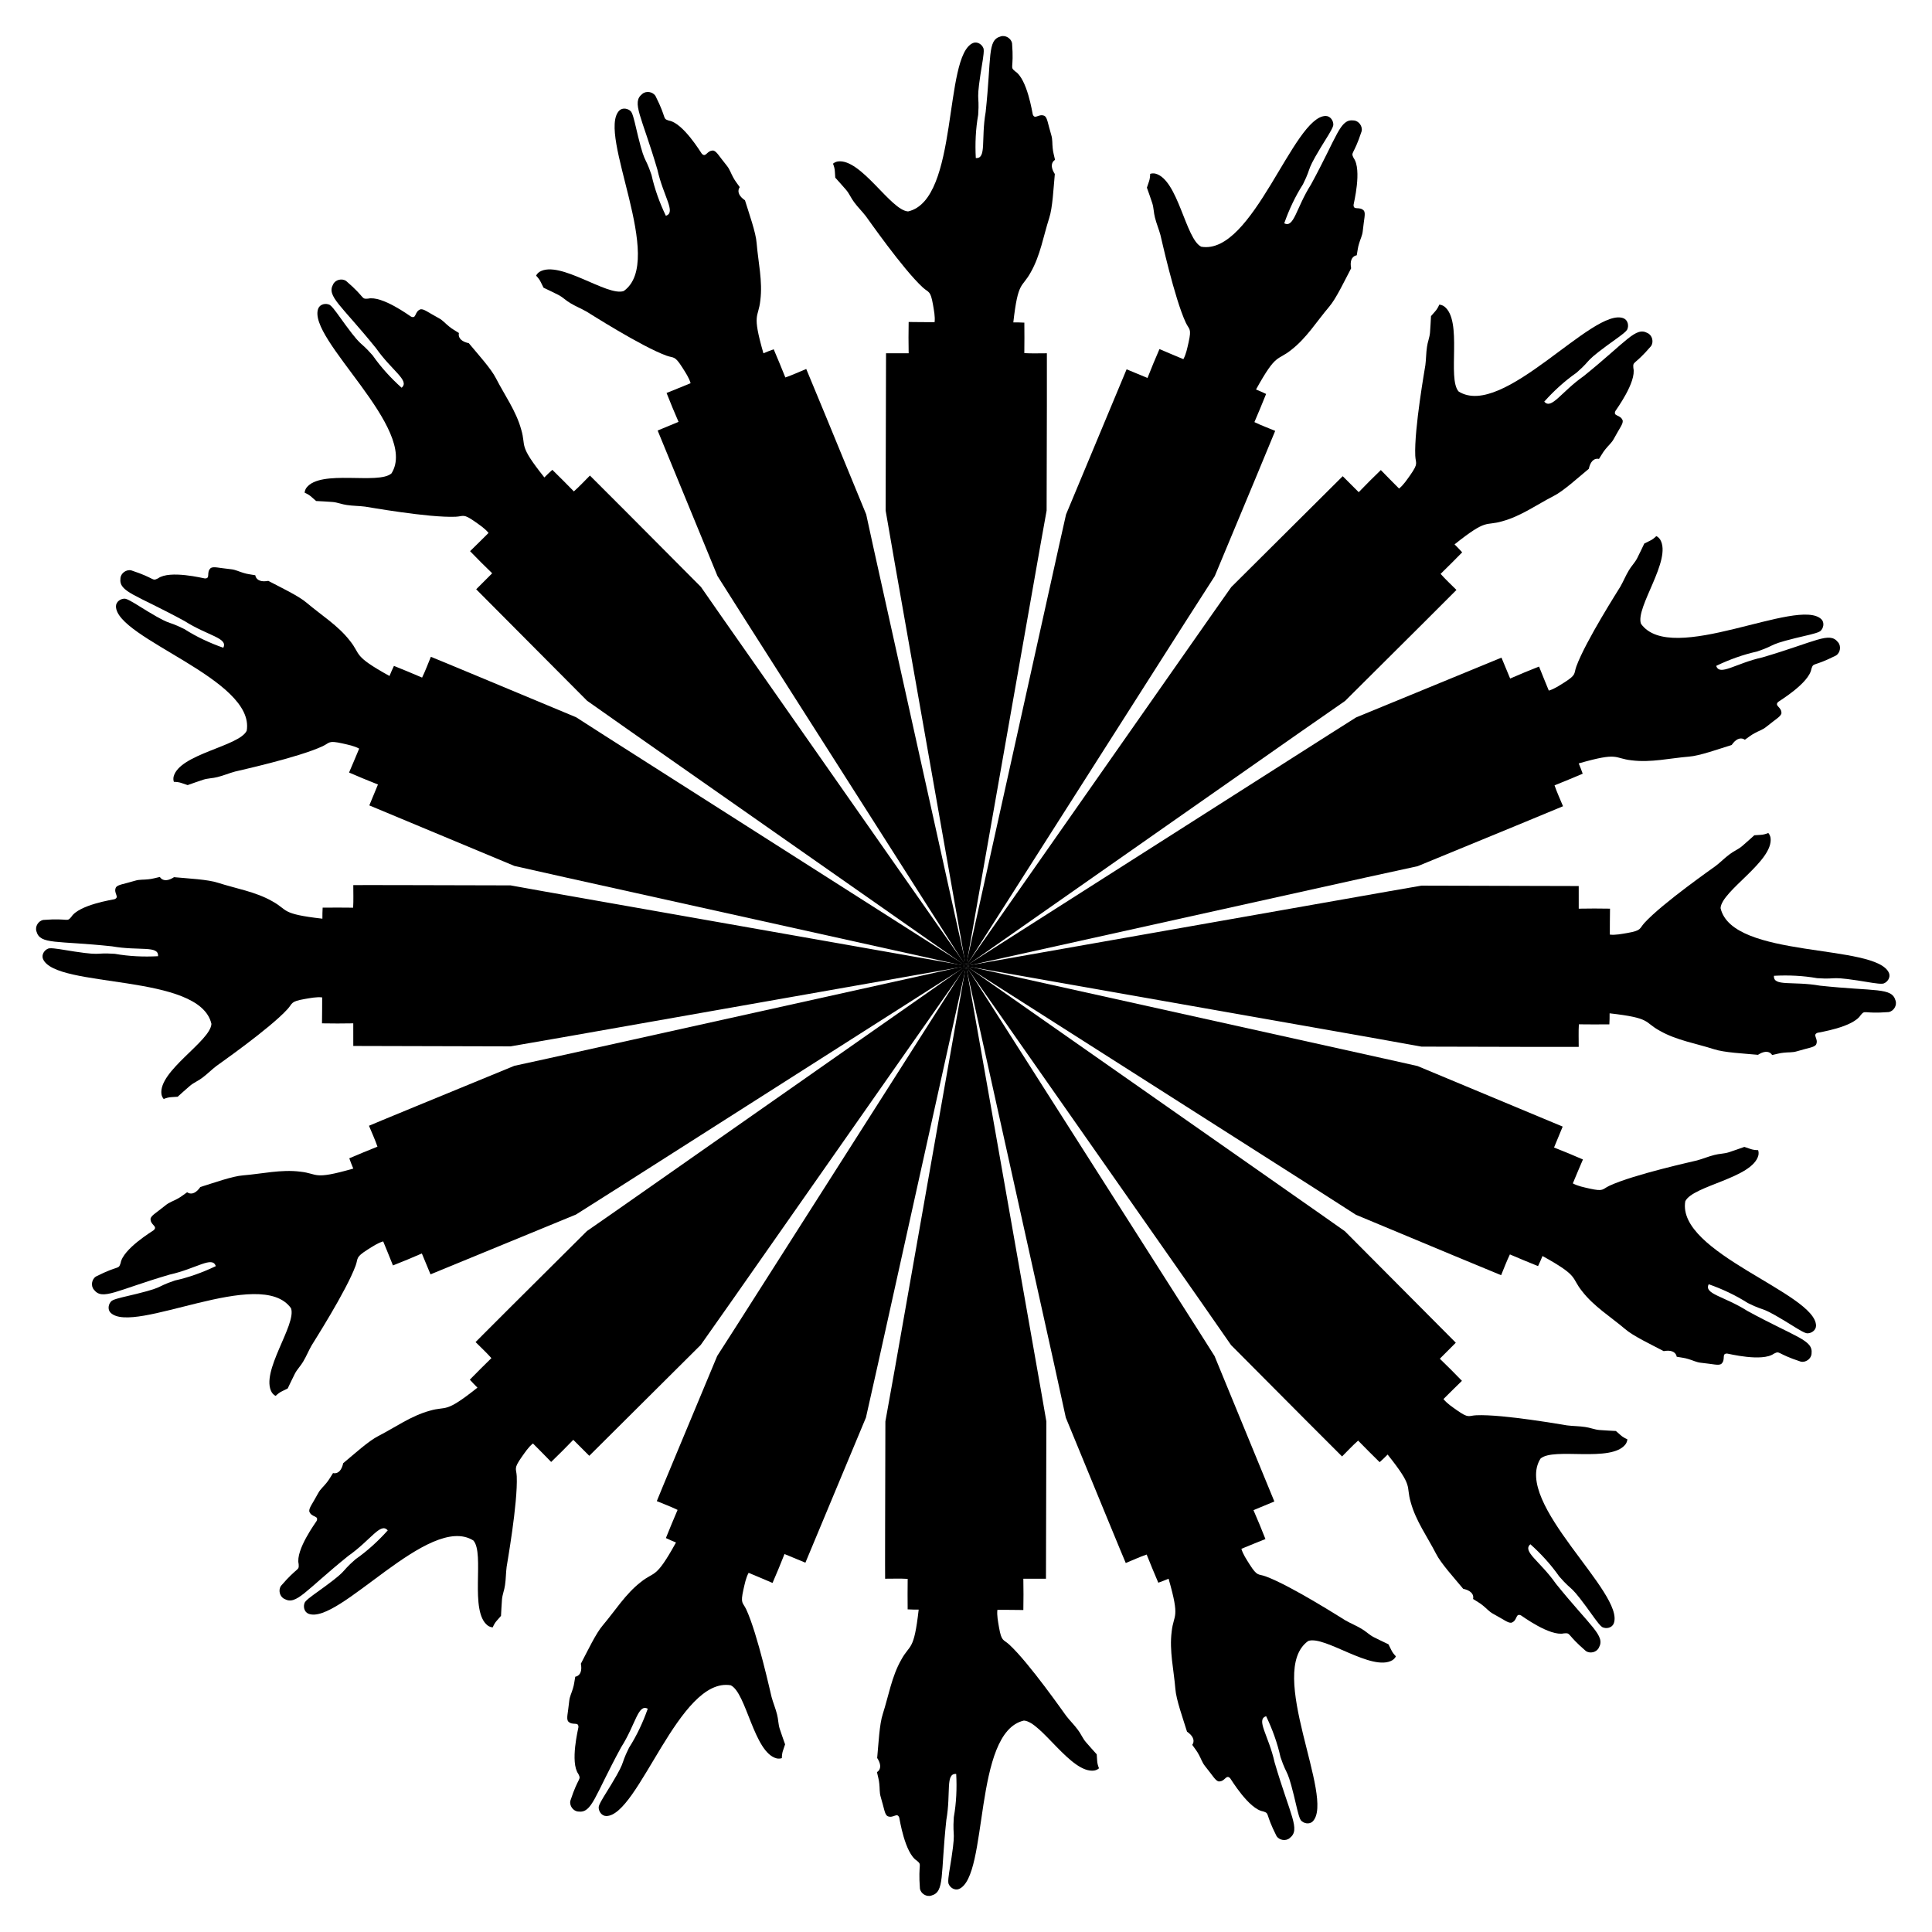 <?xml version="1.0" encoding="utf-8"?>

<!DOCTYPE svg PUBLIC "-//W3C//DTD SVG 1.1//EN" "http://www.w3.org/Graphics/SVG/1.1/DTD/svg11.dtd">
<svg version="1.1" id="Layer_1" xmlns="http://www.w3.org/2000/svg" xmlns:xlink="http://www.w3.org/1999/xlink" x="0px" y="0px"
	 viewBox="0 0 1662 1662" enable-background="new 0 0 1662 1662" xml:space="preserve">
<g>
	<g>
		<path d="M986.621,161.42c1.541,4.434,3.17,8.844,4.605,13.314c1.323,4.033,1.21,8.344,2.324,12.424
			c1.252,5.103,3.349,9.95,4.716,15.018c0.518,1.802,11.962,54.246,21.795,75.363c2.973,6.304,5.151,4.642,2.409,17.037
			c-1.146,4.886-2.045,9.938-4.467,14.397c-6.846-2.924-13.764-5.676-20.572-8.692c-3.588,8.22-7.016,16.511-10.291,24.86
			c-6-2.466-11.985-4.971-17.985-7.437c-3.236,7.913-28.558,68.547-52.09,124.856c-2.202,9.809-4.376,19.494-6.46,28.778
			l0.011,0.002l-79.872,360.28L1020,534.547c7.746-12.072,16.288-25.384,25.004-38.972c24.742-59.285,51.51-123.435,51.98-124.915
			c-5.963-2.495-12.063-4.706-17.875-7.549c3.404-8.049,6.842-16.091,10.057-24.219c-2.858-1.348-5.739-2.655-8.683-3.824
			c17.754-32.073,17.983-24.122,30.382-34.125c13.091-10.156,21.864-24.474,32.461-36.964c6.083-7.01,13.301-22.441,18.993-33.188
			c-0.086-0.532-0.176-1.064-0.259-1.597c-0.696-6.184,1.861-9.046,5.081-9.588c0.656-3.326,0.918-6.772,1.971-9.999
			c1.001-3.621,2.849-7.016,3.2-10.805c1.211-11.483,2.466-14.58,1.123-17.392c-3.724-4.404-9.155,0.08-9.033-5.207
			c0.081-1.092,7.39-30.123,0.099-40.196c-2.768-5.604-0.163-1.758,6.828-23.055c1.043-4.317-2.465-9.142-6.928-9.342
			c-11.762-1.379-13.583,12.858-36.641,55.149c-12.827,20.194-14.545,37.688-22.988,33.317c4.127-11.716,9.422-23.067,16.111-33.545
			c9.13-18.406,0.208-7.632,21.997-42.542c1.449-2.721,3.372-5.29,4.088-8.328c0.292-3.738-2.526-7.897-6.536-7.911
			c-27.913,0.237-62.574,120.048-107.048,112.483c-13.526-6.53-19.871-57.794-39.447-62.872c-1.553-0.331-3.137-0.273-4.512,0.215
			c-0.047,2.331-0.286,4.639-1.124,6.881C987.759,157.959,987.198,159.635,986.621,161.42z"/>
		<path d="M675.379,1500.58c-1.541-4.434-3.171-8.843-4.605-13.313c-1.323-4.033-1.21-8.344-2.324-12.424
			c-1.252-5.103-3.349-9.95-4.716-15.019c-0.518-1.802-11.962-54.245-21.795-75.363c-2.973-6.304-5.151-4.642-2.409-17.037
			c1.146-4.886,2.045-9.938,4.467-14.397c6.846,2.924,13.764,5.676,20.572,8.692c3.588-8.22,7.016-16.511,10.291-24.86
			c6,2.466,11.985,4.971,17.985,7.437c3.236-7.913,28.558-68.546,52.089-124.854c3.537-15.757,7.002-31.19,10.137-45.162
			l76.305-344.189l-198.444,311.495c-5.144,8.018-10.507,16.376-15.937,24.841c-24.742,59.285-51.509,123.435-51.98,124.915
			c5.963,2.495,12.063,4.706,17.875,7.549c-3.404,8.049-6.842,16.091-10.057,24.219c2.858,1.348,5.739,2.655,8.683,3.824
			c-17.754,32.073-17.983,24.122-30.382,34.125c-13.091,10.156-21.864,24.474-32.461,36.964
			c-6.083,7.01-13.301,22.441-18.993,33.188c0.086,0.532,0.176,1.064,0.259,1.597c0.696,6.183-1.861,9.045-5.081,9.588
			c-0.656,3.326-0.918,6.772-1.971,9.999c-1.001,3.621-2.85,7.016-3.2,10.805c-1.211,11.483-2.466,14.58-1.123,17.393
			c3.724,4.404,9.155-0.08,9.033,5.207c-0.081,1.092-7.39,30.123-0.099,40.196c2.768,5.604,0.163,1.758-6.828,23.055
			c-1.043,4.317,2.465,9.141,6.928,9.342c11.762,1.379,13.583-12.858,36.641-55.149c12.827-20.194,14.544-37.688,22.988-33.317
			c-4.127,11.716-9.422,23.067-16.111,33.545c-9.13,18.406-0.208,7.633-21.997,42.542c-1.449,2.721-3.372,5.29-4.088,8.328
			c-0.291,3.738,2.526,7.898,6.536,7.911c27.913-0.237,62.574-120.048,107.048-112.483c13.526,6.53,19.871,57.794,39.447,62.872
			c1.553,0.331,3.137,0.274,4.512-0.215c0.047-2.331,0.286-4.639,1.124-6.881C674.241,1504.041,674.802,1502.364,675.379,1500.58z"
			/>
	</g>
	<g>
		<path d="M1231.012,271.942c-0.273,4.686-0.455,9.384-0.84,14.063c-0.322,4.232-2.075,8.172-2.607,12.368
			c-0.796,5.193-0.714,10.474-1.39,15.68c-0.211,1.863-9.708,54.694-8.704,77.967c0.335,6.962,2.982,6.26-4.294,16.662
			c-2.929,4.076-5.693,8.399-9.637,11.592c-5.206-5.322-10.544-10.511-15.68-15.903c-6.46,6.221-12.801,12.57-19.021,19.03
			c-4.6-4.575-9.171-9.179-13.77-13.754c-6.018,6.073-52.616,52.4-95.905,95.418c-5.788,8.22-11.503,16.335-16.981,24.115
			l0.009,0.006L830.525,831.474l288.535-202.035c11.776-8.189,24.762-17.219,38.015-26.437
			c45.546-45.304,94.825-94.327,95.826-95.514c-4.554-4.587-9.344-8.964-13.625-13.815c6.225-6.134,12.479-12.248,18.559-18.526
			c-2.124-2.339-4.286-4.649-6.559-6.856c28.676-22.837,25.845-15.404,41.129-19.9c15.981-4.373,29.566-14.244,44.136-21.728
			c8.302-4.148,20.877-15.643,30.248-23.394c0.124-0.525,0.245-1.051,0.372-1.575c1.723-5.979,5.181-7.645,8.364-6.913
			c1.879-2.822,3.44-5.905,5.647-8.484c2.31-2.962,5.318-5.392,7.091-8.758c5.513-10.145,7.857-12.526,7.693-15.639
			c-1.755-5.494-8.488-3.43-6.353-8.267c0.493-0.978,18.355-25.002,15.474-37.098c-0.413-6.237,0.522-1.687,15.131-18.687
			c2.615-3.589,1.221-9.389-2.826-11.283c-10.339-5.775-17.469,6.681-54.956,36.929c-19.579,13.748-27.86,29.253-33.988,21.983
			c8.296-9.245,17.532-17.706,27.722-24.826c15.479-13.511,3.113-6.972,36.603-30.886c2.38-1.959,5.14-3.597,6.963-6.13
			c1.7-3.341,0.689-8.263-3.012-9.81c-25.879-10.463-103.751,86.964-141.945,62.955c-9.997-11.209,3.759-60.999-12.384-73.182
			c-1.308-0.901-2.794-1.453-4.25-1.528c-0.936,2.136-2.04,4.176-3.672,5.927C1233.388,269.18,1232.228,270.514,1231.012,271.942z"
			/>
		<path d="M430.988,1390.057c0.273-4.686,0.455-9.384,0.84-14.063c0.322-4.232,2.075-8.172,2.607-12.367
			c0.796-5.194,0.714-10.474,1.39-15.68c0.211-1.863,9.708-54.694,8.704-77.967c-0.335-6.962-2.982-6.26,4.294-16.662
			c2.929-4.076,5.693-8.399,9.637-11.592c5.206,5.322,10.544,10.511,15.68,15.903c6.46-6.221,12.801-12.57,19.022-19.03
			c4.599,4.575,9.17,9.179,13.77,13.754c6.018-6.073,52.615-52.4,95.904-95.417c9.298-13.204,18.405-26.136,26.648-37.845
			l202.212-288.789l-302.543,211.843c-7.821,5.439-15.974,11.109-24.23,16.851c-45.546,45.303-94.825,94.327-95.826,95.514
			c4.554,4.587,9.344,8.964,13.625,13.815c-6.225,6.134-12.479,12.248-18.559,18.526c2.124,2.339,4.286,4.649,6.559,6.856
			c-28.676,22.837-25.845,15.404-41.129,19.9c-15.981,4.373-29.565,14.245-44.136,21.728c-8.302,4.148-20.877,15.643-30.248,23.393
			c-0.124,0.525-0.245,1.051-0.372,1.575c-1.723,5.979-5.181,7.645-8.364,6.913c-1.879,2.822-3.44,5.905-5.647,8.484
			c-2.31,2.962-5.318,5.391-7.091,8.758c-5.513,10.145-7.857,12.526-7.694,15.639c1.755,5.494,8.488,3.429,6.353,8.267
			c-0.493,0.978-18.355,25.002-15.474,37.098c0.413,6.237-0.522,1.687-15.131,18.687c-2.615,3.589-1.221,9.389,2.826,11.282
			c10.339,5.775,17.469-6.681,54.956-36.929c19.579-13.748,27.86-29.254,33.988-21.983c-8.296,9.245-17.532,17.705-27.722,24.826
			c-15.479,13.51-3.113,6.972-36.603,30.886c-2.38,1.959-5.14,3.597-6.963,6.13c-1.7,3.342-0.689,8.263,3.011,9.81
			c25.879,10.463,103.751-86.964,141.945-62.955c9.997,11.209-3.759,60.999,12.384,73.182c1.308,0.901,2.794,1.453,4.251,1.528
			c0.936-2.136,2.039-4.177,3.672-5.927C428.612,1392.82,429.772,1391.485,430.988,1390.057z"/>
	</g>
	<g>
		<path d="M1414.505,467.576c-2.045,4.225-4.011,8.495-6.158,12.671c-1.917,3.787-5.044,6.756-7.141,10.428
			c-2.723,4.493-4.668,9.403-7.285,13.954c-0.908,1.64-29.899,46.816-37.879,68.701c-2.355,6.56,0.359,6.925-10.344,13.75
			c-4.266,2.645-8.474,5.581-13.339,7.022c-2.773-6.909-5.719-13.746-8.401-20.693c-8.349,3.275-16.636,6.714-24.856,10.302
			c-2.499-5.987-4.96-11.989-7.459-17.976c-7.884,3.308-68.663,28.276-125.119,51.453c-8.493,5.379-16.879,10.69-24.917,15.781
			l0.006,0.009L830.38,831.257l343.887-76.238c14.013-3.059,29.467-6.432,45.238-9.877c59.417-24.426,123.705-50.859,125.084-51.573
			c-2.452-5.981-5.202-11.857-7.302-17.978c8.099-3.285,16.216-6.54,24.236-10.014c-1.068-2.974-2.181-5.935-3.436-8.844
			c35.232-10.125,29.773-4.341,45.613-2.646c16.438,2.076,32.766-1.846,49.091-3.184c9.258-0.655,25.274-6.463,36.898-10.037
			c0.316-0.437,0.628-0.877,0.946-1.312c3.88-4.865,7.712-5.08,10.373-3.186c2.816-1.888,5.438-4.139,8.464-5.677
			c3.268-1.852,6.976-2.946,9.903-5.378c8.976-7.263,12.053-8.566,13.092-11.504c0.481-5.747-6.53-6.417-2.706-10.069
			c0.83-0.715,26.526-16.074,28.493-28.353c2.005-5.92,1.128-1.359,21.131-11.474c3.79-2.315,4.721-8.207,1.707-11.505
			c-7.342-9.292-18.697-0.512-64.905,13.087c-23.349,5.209-36.934,16.365-39.813,7.303c11.202-5.366,22.973-9.648,35.112-12.327
			c19.471-6.559,5.544-5.25,45.636-14.527c2.949-0.899,6.125-1.356,8.779-2.999c2.849-2.437,3.798-7.37,0.972-10.215
			c-19.905-19.57-129.133,40.64-155.232,3.843c-4.946-14.182,26.816-54.917,16.564-72.35c-0.864-1.333-2.025-2.412-3.342-3.038
			c-1.682,1.615-3.483,3.078-5.66,4.071C1417.757,465.933,1416.175,466.722,1414.505,467.576z"/>
		<path d="M247.495,1194.424c2.045-4.225,4.011-8.495,6.158-12.67c1.917-3.787,5.044-6.756,7.141-10.428
			c2.723-4.494,4.668-9.403,7.285-13.954c0.908-1.64,29.899-46.816,37.878-68.701c2.355-6.56-0.359-6.925,10.344-13.75
			c4.266-2.645,8.474-5.581,13.339-7.022c2.773,6.909,5.719,13.746,8.401,20.693c8.349-3.275,16.636-6.714,24.856-10.302
			c2.499,5.987,4.96,11.989,7.458,17.976c7.884-3.307,68.663-28.276,125.118-51.453c13.643-8.641,27.006-17.103,39.103-24.766
			L831.91,830.623l-360.582,79.939c-9.307,2.032-19.009,4.15-28.834,6.296c-59.416,24.425-123.704,50.859-125.083,51.573
			c2.452,5.981,5.202,11.857,7.301,17.978c-8.099,3.285-16.216,6.54-24.236,10.014c1.068,2.974,2.181,5.935,3.436,8.844
			c-35.232,10.125-29.773,4.341-45.613,2.646c-16.438-2.076-32.766,1.846-49.091,3.184c-9.258,0.655-25.274,6.463-36.898,10.037
			c-0.316,0.437-0.628,0.877-0.946,1.313c-3.88,4.865-7.712,5.08-10.372,3.186c-2.816,1.888-5.438,4.139-8.464,5.677
			c-3.268,1.852-6.976,2.946-9.903,5.377c-8.976,7.263-12.053,8.566-13.093,11.504c-0.481,5.747,6.53,6.417,2.706,10.069
			c-0.83,0.715-26.526,16.074-28.493,28.353c-2.005,5.92-1.128,1.359-21.131,11.474c-3.79,2.315-4.721,8.207-1.707,11.505
			c7.342,9.292,18.697,0.512,64.905-13.087c23.35-5.209,36.934-16.365,39.813-7.303c-11.202,5.366-22.973,9.648-35.112,12.327
			c-19.471,6.558-5.544,5.25-45.636,14.527c-2.949,0.899-6.125,1.356-8.779,2.999c-2.849,2.437-3.799,7.37-0.972,10.215
			c19.905,19.57,129.133-40.64,155.232-3.843c4.947,14.182-26.816,54.917-16.564,72.35c0.864,1.333,2.025,2.412,3.342,3.039
			c1.682-1.615,3.482-3.078,5.66-4.071C244.243,1196.066,245.825,1195.278,247.495,1194.424z"/>
	</g>
	<g>
		<path d="M1509.165,718.538c-3.507,3.121-6.957,6.313-10.538,9.35c-3.22,2.765-7.246,4.311-10.589,6.902
			c-4.235,3.109-7.911,6.901-12.07,10.104c-1.466,1.168-45.539,31.81-61.286,48.976c-4.686,5.16-2.318,6.535-14.818,8.745
			c-4.953,0.811-9.964,1.914-15.011,1.383c0.082-7.444-0.023-14.888,0.158-22.332c-8.967-0.169-17.939-0.163-26.906,0.006
			c-0.017-6.487,0.006-12.975-0.012-19.462c-8.549,0.039-74.258-0.152-135.286-0.344c-9.905,1.719-19.685,3.417-29.059,5.044
			l0.002,0.011L830.329,831l346.885,61.165c14.117,2.537,29.685,5.334,45.574,8.187c64.241,0.171,133.751,0.352,135.298,0.22
			c0.023-6.464-0.269-12.946,0.134-19.404c8.739,0.064,17.484,0.163,26.224,0.023c0.152-3.156,0.257-6.318,0.21-9.486
			c36.425,4.129,29.168,7.383,43.154,15.011c14.392,8.208,30.978,10.834,46.572,15.845c8.804,2.938,25.823,3.701,37.93,4.847
			c0.459-0.283,0.916-0.57,1.376-0.85c5.446-3.01,9.069-1.742,10.802,1.026c3.324-0.667,6.608-1.743,9.992-2.006
			c3.728-0.461,7.573-0.053,11.207-1.178c11.072-3.276,14.413-3.302,16.498-5.618c2.644-5.126-3.577-8.427,1.354-10.338
			c1.04-0.343,30.658-4.7,37.174-15.291c4.118-4.702,1.562-0.823,23.913-2.514c4.387-0.688,7.502-5.776,5.98-9.976
			c-3.227-11.394-17.077-7.628-64.973-12.747c-23.566-4.123-40.385,0.985-39.578-8.488c12.403-0.671,24.917-0.122,37.157,2.048
			c20.499,1.392,7.131-2.729,47.722,4.043c3.069,0.298,6.178,1.091,9.258,0.589c3.565-1.161,6.33-5.356,4.807-9.066
			c-10.901-25.698-134.856-11.871-144.886-55.854c0.857-14.995,45.791-40.475,42.99-60.504c-0.288-1.562-0.948-3.003-1.925-4.086
			c-2.172,0.848-4.395,1.511-6.787,1.595C1512.798,718.265,1511.034,718.388,1509.165,718.538z"/>
		<path d="M152.835,943.462c3.506-3.121,6.957-6.313,10.538-9.35c3.22-2.765,7.246-4.311,10.589-6.902
			c4.235-3.109,7.911-6.901,12.071-10.104c1.466-1.168,45.539-31.81,61.286-48.976c4.686-5.159,2.318-6.535,14.818-8.745
			c4.953-0.811,9.964-1.914,15.011-1.383c-0.082,7.444,0.023,14.888-0.157,22.332c8.967,0.169,17.939,0.163,26.906-0.006
			c0.017,6.487-0.006,12.975,0.012,19.462c8.549-0.039,74.257,0.152,135.284,0.345c15.911-2.762,31.495-5.467,45.604-7.917
			L831.985,831L468.26,766.865c-9.376-1.685-19.15-3.44-29.049-5.218c-64.24-0.171-133.751-0.352-135.298-0.22
			c-0.023,6.464,0.268,12.946-0.134,19.404c-8.739-0.064-17.484-0.163-26.224-0.023c-0.152,3.156-0.257,6.318-0.21,9.486
			c-36.425-4.129-29.168-7.383-43.154-15.011c-14.392-8.208-30.978-10.834-46.572-15.845c-8.804-2.938-25.823-3.701-37.93-4.847
			c-0.459,0.283-0.916,0.57-1.377,0.85c-5.446,3.01-9.069,1.742-10.802-1.026c-3.324,0.667-6.608,1.743-9.993,2.006
			c-3.728,0.461-7.572,0.052-11.207,1.178c-11.072,3.275-14.413,3.301-16.498,5.618c-2.644,5.125,3.577,8.427-1.353,10.338
			c-1.04,0.343-30.658,4.7-37.174,15.291c-4.118,4.702-1.562,0.824-23.913,2.514c-4.387,0.688-7.502,5.776-5.98,9.976
			c3.227,11.394,17.077,7.628,64.973,12.747c23.566,4.123,40.385-0.985,39.578,8.488c-12.403,0.671-24.917,0.122-37.157-2.048
			c-20.499-1.392-7.131,2.729-47.722-4.043c-3.069-0.298-6.178-1.091-9.258-0.589c-3.565,1.161-6.33,5.356-4.807,9.066
			c10.901,25.698,134.856,11.871,144.886,55.854c-0.857,14.995-45.791,40.475-42.99,60.504c0.288,1.562,0.948,3.003,1.925,4.086
			c2.172-0.849,4.395-1.511,6.787-1.595C149.202,943.735,150.966,943.612,152.835,943.462z"/>
	</g>
	<g>
		<path d="M1500.58,986.621c-4.434,1.541-8.844,3.17-13.314,4.605c-4.033,1.323-8.344,1.21-12.424,2.324
			c-5.103,1.252-9.95,3.349-15.018,4.716c-1.802,0.518-54.245,11.962-75.363,21.795c-6.304,2.973-4.642,5.151-17.037,2.409
			c-4.886-1.146-9.938-2.045-14.397-4.467c2.924-6.846,5.676-13.764,8.692-20.572c-8.22-3.588-16.511-7.016-24.86-10.291
			c2.467-6,4.97-11.985,7.437-17.985c-7.913-3.236-68.547-28.558-124.856-52.09c-9.809-2.202-19.494-4.376-28.778-6.46l-0.002,0.011
			l-360.28-79.872L1127.453,1020c12.072,7.746,25.384,16.288,38.972,25.004c59.285,24.742,123.435,51.51,124.915,51.98
			c2.495-5.963,4.706-12.063,7.549-17.875c8.049,3.404,16.091,6.842,24.219,10.057c1.348-2.858,2.655-5.739,3.824-8.683
			c32.073,17.754,24.122,17.983,34.125,30.382c10.156,13.091,24.474,21.864,36.964,32.461c7.01,6.083,22.441,13.301,33.188,18.993
			c0.532-0.086,1.064-0.176,1.597-0.259c6.184-0.696,9.046,1.861,9.588,5.081c3.326,0.656,6.772,0.918,9.999,1.971
			c3.62,1.001,7.016,2.849,10.805,3.2c11.483,1.211,14.58,2.466,17.392,1.123c4.404-3.724-0.08-9.155,5.207-9.033
			c1.092,0.081,30.123,7.39,40.196,0.099c5.604-2.768,1.758-0.163,23.055,6.828c4.317,1.043,9.142-2.465,9.342-6.928
			c1.379-11.762-12.858-13.583-55.149-36.641c-20.194-12.827-37.688-14.545-33.317-22.988c11.716,4.127,23.067,9.422,33.545,16.111
			c18.406,9.13,7.632,0.208,42.542,21.997c2.721,1.449,5.29,3.372,8.328,4.088c3.738,0.292,7.897-2.526,7.911-6.536
			c-0.237-27.913-120.048-62.574-112.483-107.048c6.53-13.526,57.794-19.871,62.872-39.447c0.331-1.553,0.274-3.137-0.215-4.512
			c-2.331-0.047-4.639-0.286-6.881-1.124C1504.041,987.759,1502.365,987.198,1500.58,986.621z"/>
		<path d="M161.42,675.379c4.434-1.541,8.843-3.171,13.313-4.605c4.033-1.323,8.344-1.21,12.424-2.324
			c5.103-1.252,9.95-3.349,15.019-4.716c1.802-0.518,54.245-11.962,75.363-21.795c6.304-2.973,4.642-5.151,17.037-2.409
			c4.886,1.146,9.938,2.045,14.397,4.467c-2.924,6.846-5.676,13.764-8.692,20.572c8.22,3.588,16.511,7.016,24.86,10.291
			c-2.466,6-4.971,11.985-7.437,17.985c7.913,3.236,68.546,28.558,124.854,52.089c15.757,3.537,31.19,7.002,45.162,10.137
			l344.189,76.305L520.415,632.933c-8.018-5.144-16.376-10.507-24.841-15.937c-59.285-24.742-123.435-51.509-124.915-51.98
			c-2.495,5.963-4.706,12.063-7.549,17.875c-8.049-3.404-16.091-6.842-24.219-10.057c-1.348,2.858-2.655,5.739-3.824,8.683
			c-32.073-17.754-24.122-17.983-34.125-30.382c-10.156-13.091-24.474-21.864-36.964-32.461
			c-7.01-6.083-22.441-13.301-33.188-18.993c-0.532,0.086-1.064,0.176-1.597,0.259c-6.183,0.696-9.045-1.861-9.587-5.081
			c-3.326-0.656-6.772-0.918-9.999-1.971c-3.621-1.001-7.016-2.85-10.805-3.2c-11.483-1.211-14.58-2.466-17.393-1.123
			c-4.404,3.724,0.08,9.155-5.207,9.033c-1.092-0.081-30.123-7.39-40.196-0.099c-5.604,2.768-1.758,0.163-23.055-6.828
			c-4.317-1.043-9.142,2.465-9.342,6.928c-1.379,11.762,12.858,13.583,55.149,36.641c20.194,12.827,37.688,14.544,33.317,22.988
			c-11.716-4.127-23.067-9.422-33.545-16.111c-18.406-9.13-7.633-0.208-42.542-21.997c-2.721-1.449-5.29-3.372-8.328-4.088
			c-3.738-0.291-7.898,2.526-7.911,6.536c0.237,27.913,120.048,62.574,112.483,107.048c-6.53,13.526-57.794,19.871-62.872,39.447
			c-0.331,1.553-0.274,3.137,0.215,4.512c2.331,0.047,4.639,0.286,6.881,1.124C157.959,674.241,159.636,674.802,161.42,675.379z"/>
	</g>
	<g>
		<path d="M1390.058,1231.012c-4.686-0.273-9.384-0.455-14.063-0.84c-4.233-0.322-8.172-2.075-12.368-2.607
			c-5.193-0.796-10.474-0.714-15.68-1.39c-1.863-0.211-54.694-9.708-77.967-8.704c-6.962,0.335-6.26,2.982-16.662-4.294
			c-4.076-2.929-8.399-5.693-11.592-9.637c5.321-5.206,10.511-10.544,15.903-15.68c-6.221-6.46-12.57-12.801-19.03-19.021
			c4.575-4.6,9.179-9.171,13.754-13.77c-6.073-6.018-52.4-52.616-95.418-95.905c-8.22-5.788-16.335-11.503-24.115-16.981
			l-0.006,0.009L830.526,830.525l202.035,288.535c8.189,11.776,17.219,24.762,26.437,38.015
			c45.304,45.546,94.327,94.825,95.514,95.826c4.587-4.554,8.964-9.344,13.815-13.625c6.134,6.225,12.248,12.479,18.526,18.559
			c2.339-2.124,4.649-4.286,6.856-6.559c22.837,28.676,15.404,25.845,19.9,41.129c4.373,15.981,14.244,29.566,21.728,44.136
			c4.148,8.302,15.643,20.877,23.394,30.248c0.525,0.124,1.051,0.245,1.575,0.372c5.979,1.723,7.645,5.181,6.913,8.364
			c2.822,1.879,5.905,3.44,8.484,5.647c2.962,2.31,5.392,5.318,8.758,7.091c10.145,5.513,12.526,7.857,15.639,7.693
			c5.494-1.755,3.43-8.488,8.267-6.353c0.978,0.493,25.002,18.355,37.098,15.474c6.237-0.413,1.687,0.522,18.687,15.131
			c3.589,2.615,9.389,1.221,11.282-2.826c5.775-10.339-6.682-17.469-36.929-54.956c-13.748-19.579-29.253-27.86-21.983-33.988
			c9.245,8.296,17.705,17.532,24.826,27.722c13.51,15.479,6.972,3.113,30.886,36.603c1.959,2.38,3.597,5.14,6.13,6.963
			c3.341,1.7,8.263,0.689,9.81-3.012c10.463-25.879-86.964-103.751-62.955-141.945c11.209-9.997,60.999,3.759,73.182-12.384
			c0.901-1.308,1.453-2.794,1.528-4.25c-2.135-0.936-4.177-2.04-5.927-3.672C1392.82,1233.388,1391.486,1232.228,1390.058,1231.012z
			"/>
		<path d="M271.943,430.988c4.686,0.273,9.384,0.455,14.062,0.84c4.233,0.322,8.172,2.075,12.367,2.607
			c5.194,0.796,10.474,0.714,15.68,1.39c1.863,0.211,54.694,9.708,77.967,8.704c6.962-0.335,6.26-2.982,16.662,4.294
			c4.076,2.929,8.399,5.693,11.592,9.637c-5.322,5.206-10.511,10.544-15.903,15.68c6.221,6.46,12.57,12.801,19.03,19.022
			c-4.575,4.599-9.179,9.17-13.754,13.77c6.073,6.018,52.4,52.615,95.417,95.904c13.204,9.298,26.136,18.405,37.845,26.648
			l288.789,202.212L619.854,529.154c-5.439-7.821-11.109-15.974-16.851-24.23c-45.303-45.546-94.327-94.825-95.514-95.826
			c-4.587,4.554-8.964,9.344-13.815,13.625c-6.134-6.225-12.248-12.479-18.526-18.559c-2.339,2.124-4.649,4.286-6.856,6.559
			c-22.837-28.676-15.404-25.845-19.9-41.129c-4.373-15.981-14.244-29.565-21.728-44.136c-4.148-8.302-15.643-20.877-23.393-30.248
			c-0.525-0.124-1.051-0.245-1.575-0.372c-5.979-1.723-7.645-5.181-6.913-8.364c-2.822-1.879-5.905-3.44-8.484-5.647
			c-2.962-2.31-5.392-5.318-8.758-7.091c-10.145-5.513-12.526-7.857-15.639-7.694c-5.494,1.755-3.43,8.488-8.267,6.353
			c-0.978-0.493-25.002-18.355-37.098-15.474c-6.237,0.413-1.687-0.522-18.687-15.131c-3.589-2.615-9.389-1.221-11.282,2.826
			c-5.775,10.339,6.681,17.469,36.929,54.956c13.748,19.579,29.253,27.86,21.983,33.988c-9.245-8.296-17.706-17.532-24.826-27.722
			c-13.511-15.479-6.972-3.113-30.886-36.603c-1.959-2.38-3.597-5.14-6.13-6.963c-3.341-1.7-8.263-0.689-9.81,3.011
			c-10.463,25.879,86.964,103.751,62.955,141.945c-11.209,9.997-60.999-3.759-73.182,12.384c-0.9,1.308-1.453,2.794-1.528,4.251
			c2.136,0.936,4.177,2.039,5.927,3.672C269.18,428.612,270.515,429.772,271.943,430.988z"/>
	</g>
	<g>
		<path d="M1194.424,1414.505c-4.225-2.045-8.495-4.011-12.671-6.158c-3.787-1.917-6.756-5.044-10.428-7.141
			c-4.494-2.723-9.403-4.668-13.954-7.285c-1.64-0.908-46.816-29.899-68.701-37.879c-6.56-2.355-6.925,0.359-13.75-10.344
			c-2.645-4.266-5.581-8.474-7.022-13.339c6.909-2.773,13.746-5.719,20.693-8.401c-3.275-8.349-6.714-16.636-10.302-24.856
			c5.987-2.499,11.989-4.96,17.976-7.459c-3.308-7.884-28.276-68.663-51.453-125.119c-5.379-8.493-10.69-16.879-15.781-24.917
			l-0.009,0.006L830.743,830.38l76.238,343.887c3.059,14.013,6.432,29.467,9.877,45.238
			c24.426,59.417,50.859,123.705,51.573,125.084c5.981-2.452,11.857-5.202,17.978-7.302c3.285,8.099,6.54,16.216,10.014,24.236
			c2.974-1.068,5.935-2.181,8.844-3.436c10.125,35.232,4.341,29.773,2.646,45.613c-2.076,16.438,1.846,32.766,3.184,49.091
			c0.655,9.258,6.463,25.274,10.037,36.898c0.437,0.316,0.877,0.628,1.312,0.946c4.865,3.88,5.08,7.712,3.186,10.373
			c1.888,2.816,4.139,5.438,5.677,8.464c1.852,3.268,2.946,6.976,5.378,9.903c7.263,8.976,8.566,12.053,11.504,13.092
			c5.747,0.481,6.417-6.53,10.069-2.706c0.715,0.83,16.074,26.526,28.353,28.493c5.92,2.005,1.359,1.128,11.474,21.131
			c2.315,3.79,8.207,4.721,11.505,1.707c9.292-7.342,0.512-18.697-13.087-64.905c-5.209-23.349-16.365-36.934-7.303-39.813
			c5.366,11.202,9.648,22.973,12.327,35.112c6.559,19.471,5.25,5.544,14.527,45.636c0.899,2.949,1.356,6.125,2.999,8.779
			c2.437,2.849,7.37,3.798,10.215,0.972c19.57-19.905-40.64-129.133-3.843-155.232c14.182-4.946,54.918,26.816,72.35,16.564
			c1.333-0.864,2.412-2.025,3.038-3.342c-1.615-1.682-3.078-3.483-4.071-5.66
			C1196.067,1417.757,1195.278,1416.175,1194.424,1414.505z"/>
		<path d="M467.576,247.495c4.225,2.045,8.495,4.011,12.671,6.158c3.787,1.917,6.756,5.044,10.428,7.141
			c4.494,2.723,9.404,4.668,13.955,7.285c1.64,0.908,46.815,29.899,68.701,37.878c6.56,2.355,6.925-0.359,13.75,10.344
			c2.645,4.266,5.581,8.474,7.022,13.339c-6.909,2.773-13.746,5.719-20.693,8.401c3.275,8.349,6.714,16.636,10.302,24.856
			c-5.987,2.499-11.989,4.96-17.976,7.458c3.307,7.884,28.276,68.663,51.453,125.118c8.641,13.643,17.103,27.006,24.766,39.103
			L831.377,831.91l-79.939-360.582c-2.032-9.307-4.15-19.009-6.296-28.834c-24.425-59.416-50.859-123.704-51.573-125.083
			c-5.981,2.452-11.857,5.202-17.978,7.301c-3.285-8.099-6.54-16.216-10.014-24.236c-2.974,1.068-5.935,2.181-8.844,3.436
			c-10.125-35.232-4.341-29.773-2.646-45.613c2.076-16.438-1.846-32.766-3.184-49.091c-0.655-9.258-6.463-25.274-10.037-36.898
			c-0.437-0.316-0.877-0.628-1.313-0.946c-4.865-3.88-5.08-7.712-3.186-10.372c-1.888-2.816-4.139-5.438-5.677-8.464
			c-1.852-3.268-2.946-6.976-5.377-9.903c-7.263-8.976-8.566-12.053-11.504-13.093c-5.747-0.481-6.417,6.53-10.069,2.706
			c-0.714-0.83-16.074-26.526-28.353-28.493c-5.92-2.005-1.359-1.128-11.474-21.131c-2.315-3.79-8.207-4.721-11.505-1.707
			c-9.292,7.342-0.512,18.697,13.087,64.905c5.209,23.35,16.365,36.934,7.303,39.813c-5.366-11.202-9.648-22.973-12.327-35.112
			c-6.559-19.471-5.25-5.544-14.527-45.636c-0.899-2.949-1.356-6.125-2.999-8.779c-2.437-2.849-7.37-3.799-10.216-0.972
			c-19.57,19.905,40.64,129.133,3.843,155.232c-14.182,4.947-54.917-26.816-72.35-16.564c-1.333,0.864-2.412,2.025-3.039,3.342
			c1.615,1.682,3.078,3.482,4.071,5.66C465.934,244.243,466.722,245.825,467.576,247.495z"/>
	</g>
	<g>
		<path d="M943.462,1509.165c-3.121-3.507-6.313-6.957-9.35-10.538c-2.765-3.22-4.311-7.246-6.902-10.589
			c-3.109-4.235-6.901-7.911-10.104-12.07c-1.168-1.466-31.81-45.539-48.976-61.286c-5.16-4.686-6.535-2.318-8.745-14.818
			c-0.811-4.953-1.914-9.964-1.383-15.011c7.444,0.082,14.888-0.023,22.332,0.158c0.169-8.967,0.163-17.939-0.006-26.906
			c6.487-0.017,12.975,0.006,19.462-0.012c-0.039-8.549,0.152-74.258,0.344-135.286c-1.719-9.905-3.417-19.685-5.044-29.059
			l-0.011,0.002L831,830.329l-61.165,346.885c-2.537,14.117-5.334,29.685-8.187,45.574c-0.171,64.241-0.352,133.751-0.22,135.298
			c6.464,0.023,12.946-0.269,19.404,0.134c-0.064,8.739-0.163,17.484-0.023,26.224c3.156,0.152,6.318,0.257,9.486,0.21
			c-4.129,36.425-7.383,29.168-15.011,43.154c-8.208,14.392-10.834,30.978-15.845,46.572c-2.938,8.804-3.701,25.823-4.847,37.93
			c0.283,0.459,0.57,0.916,0.85,1.376c3.01,5.446,1.742,9.069-1.026,10.802c0.667,3.324,1.743,6.608,2.006,9.992
			c0.461,3.728,0.053,7.573,1.178,11.207c3.276,11.072,3.302,14.413,5.618,16.498c5.126,2.644,8.427-3.577,10.338,1.354
			c0.343,1.04,4.7,30.658,15.291,37.174c4.702,4.118,0.823,1.562,2.514,23.913c0.688,4.387,5.776,7.502,9.976,5.98
			c11.394-3.227,7.628-17.077,12.747-64.973c4.123-23.566-0.985-40.385,8.488-39.578c0.671,12.403,0.122,24.917-2.048,37.157
			c-1.392,20.499,2.729,7.131-4.043,47.722c-0.298,3.069-1.091,6.178-0.589,9.258c1.161,3.565,5.356,6.33,9.066,4.807
			c25.698-10.901,11.871-134.856,55.854-144.886c14.995,0.857,40.475,45.791,60.504,42.99c1.562-0.288,3.003-0.948,4.086-1.925
			c-0.848-2.172-1.511-4.395-1.595-6.787C943.735,1512.798,943.612,1511.034,943.462,1509.165z"/>
		<path d="M718.538,152.835c3.121,3.506,6.313,6.957,9.35,10.538c2.765,3.22,4.311,7.246,6.902,10.589
			c3.109,4.235,6.901,7.911,10.104,12.071c1.168,1.466,31.81,45.539,48.976,61.286c5.159,4.686,6.535,2.318,8.745,14.818
			c0.811,4.953,1.914,9.964,1.383,15.011c-7.444-0.082-14.888,0.023-22.332-0.157c-0.169,8.967-0.163,17.939,0.006,26.906
			c-6.487,0.017-12.975-0.006-19.462,0.012c0.039,8.549-0.152,74.257-0.345,135.284c2.762,15.911,5.467,31.495,7.917,45.604
			L831,831.985l64.135-363.725c1.685-9.376,3.44-19.15,5.218-29.049c0.171-64.24,0.352-133.751,0.22-135.298
			c-6.464-0.023-12.946,0.268-19.404-0.134c0.064-8.739,0.163-17.484,0.023-26.224c-3.156-0.152-6.318-0.257-9.486-0.21
			c4.129-36.425,7.383-29.168,15.011-43.154c8.208-14.392,10.834-30.978,15.845-46.572c2.938-8.804,3.701-25.823,4.847-37.93
			c-0.283-0.459-0.57-0.916-0.85-1.377c-3.01-5.446-1.742-9.069,1.026-10.802c-0.667-3.324-1.743-6.608-2.006-9.993
			c-0.461-3.728-0.052-7.572-1.178-11.207c-3.275-11.072-3.301-14.413-5.618-16.498c-5.125-2.644-8.427,3.577-10.338-1.353
			c-0.343-1.04-4.7-30.658-15.291-37.174c-4.702-4.118-0.824-1.562-2.514-23.913c-0.688-4.387-5.776-7.502-9.976-5.98
			c-11.394,3.227-7.628,17.077-12.747,64.973c-4.123,23.566,0.985,40.385-8.488,39.578c-0.671-12.403-0.122-24.917,2.048-37.157
			c1.392-20.499-2.729-7.131,4.043-47.722c0.298-3.069,1.091-6.178,0.589-9.258c-1.161-3.565-5.356-6.33-9.066-4.807
			c-25.698,10.901-11.871,134.856-55.854,144.886c-14.995-0.857-40.475-45.791-60.504-42.99c-1.562,0.288-3.003,0.948-4.086,1.925
			c0.849,2.172,1.511,4.395,1.595,6.787C718.265,149.202,718.388,150.966,718.538,152.835z"/>
	</g>
</g>
</svg>
